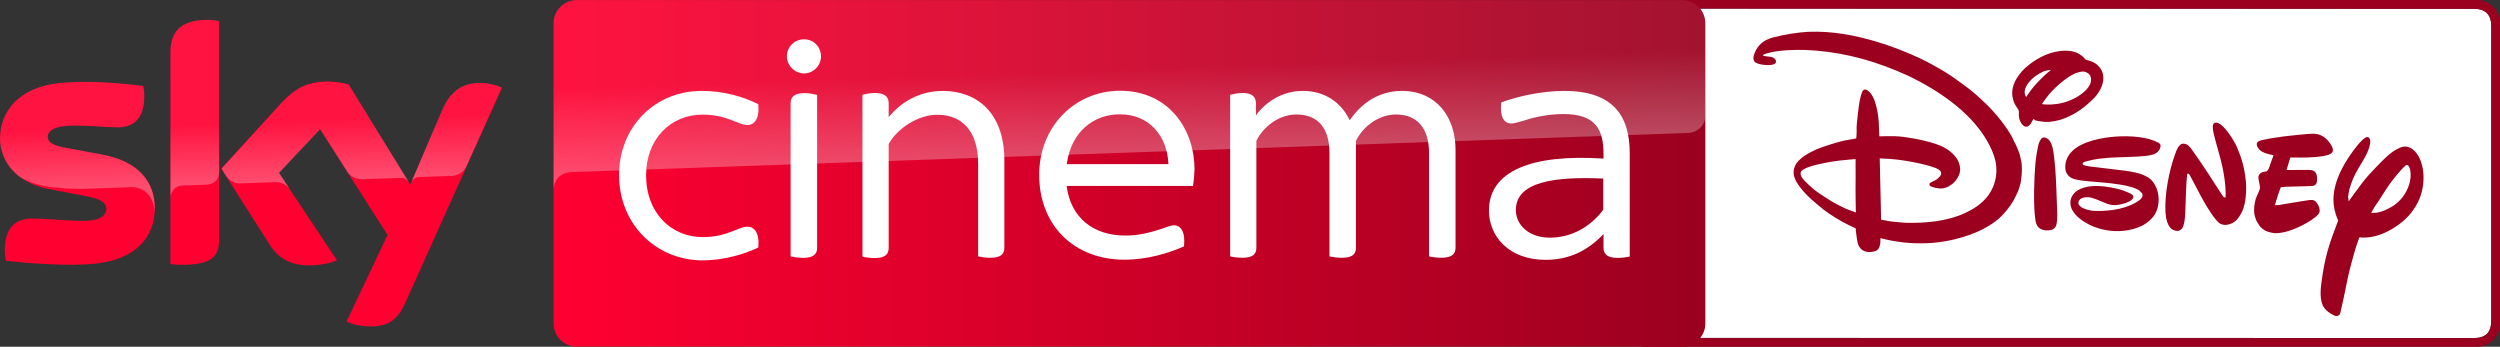 <?xml version="1.0" encoding="utf-8"?>
<!-- Generator: Adobe Illustrator 23.0.1, SVG Export Plug-In . SVG Version: 6.00 Build 0)  -->
<!DOCTYPE svg PUBLIC "-//W3C//DTD SVG 1.1//EN" "http://www.w3.org/Graphics/SVG/1.1/DTD/svg11.dtd">
<svg version="1.1" id="Livello_1" xmlns:x="http://ns.adobe.com/Extensibility/1.0/" xmlns:i="http://ns.adobe.com/AdobeIllustrator/10.0/" xmlns:graph="http://ns.adobe.com/Graphs/1.0/"
	 xmlns="http://www.w3.org/2000/svg" xmlns:xlink="http://www.w3.org/1999/xlink" x="0px" y="0px" viewBox="0 0 1802.5 250"
	 enable-background="new 0 0 1802.5 250" xml:space="preserve">
<rect x="0" y="0" width="1802.5" height="250" fill="#333333" stroke="none"/>
<g>
	<g>
		<path fill="#FFFFFF" d="M1783.7,243.7c8.6,0,12.5-4.2,12.5-12.5V18.8c0-8.1-3.9-12.5-12.5-12.5L1184,6.2v237.4L1783.7,243.7
			L1783.7,243.7z"/>
		<path fill="#9B001F" d="M1783.7,6.4c8.6,0,12.5,4.4,12.5,12.5v212.4c0,8.2-3.9,12.5-12.5,12.5H1184v6.2h602
			c9.2,0,16.5-7.7,16.5-16.5V16.7c0-9.1-7.5-16.7-16.7-16.7H1184v6.2L1783.7,6.4L1783.7,6.4z"/>
	</g>
	<path fill="#9B001F" d="M1701.1,171.1c0,0-1.4,4-2.4,6.9c-1.7,5.3-5.5,19.6-6.3,24c-1.2,6.6-5,23.9-5.2,24.3
		c-0.2,0.5-0.4,0.6-1.1,1.1c-1.5,0.9-2.1,0.6-4-0.4c-2.4-1.2-4.5-2.6-6.3-5c-3.6-4.7-2.7-13.5-2-18.7c2.5-18.1,5-26,11.9-44
		c0.1-0.2,0.1-0.4,0-0.6c-2.1-4.6-3.3-10-3.3-14.5c0-14.1,8.2-28,17.2-39.3c0.7-0.9,5.2-6.2,7.2-6.1c2,0.1,2.4,2.5,2.1,4.5
		c-1,6.6-5.6,13.1-8.8,18.6c-3.5,6.2-4.3,8.7-6.1,14.2c-0.2,0.9-1,5-1,5.6c0.1,1.5,0.4,3.5,0.4,3.5s5.7-8.1,9.5-13
		c2.1-2.7,3.6-4.5,5.3-6.4s8.4-8.9,10.4-10.8c4.1-3.8,5.8-5.5,10.3-7.8c3.5-1.9,6.6-2.2,10,0c5.3,3.6,7.7,11,8.3,17.1
		c0.7,7.3-0.7,15.4-4,21.7c-3.8,7.4-8.9,12.8-16,17.5c-7.2,4.8-15.6,8.1-23.9,7.8C1702.3,171.1,1701.1,171.1,1701.1,171.1
		 M1734.5,119.3c-4.2,3.6-9.7,10.8-12.3,14.5c-3.5,5-6.7,10.7-9.9,15c-0.6,1-2.7,4.6-2.6,4.6c0.1,0.2,2.2,0.1,4.2-0.1
		c4.5-0.7,10.5-3.8,13.7-6.4c5-4,8.3-9.4,9.9-15.7c0.7-2.8,1.1-8.9-1-11.6C1736.4,119.1,1735.3,118.7,1734.5,119.3 M1631.1,164.8
		c-0.5-0.4-1.4-1.2-1.9-1.9c-0.1-0.1-1.7-2.6-2.1-3.3c-0.2-0.6-0.5-1.1-0.7-1.7c-1.5-4-1.5-7.8-0.6-12c0.7-4,1.5-4.1,3.5-9.5
		c0.1-0.2,0.2-0.5,0.2-0.9c0.1-0.7-1.1-5.7-1.2-7.3c-0.1-2.5,1.9-4.2,5-4.5c0.2,0,0.5,0,0.7-0.1c1.2-0.2,2.1-2.7,2.7-4.7
		c1-2.7,2.5-6.9,2.5-6.9s-4-0.9-6.2-1.7c-2.4-0.9-4.2-2.1-5.3-4.2c-1.2-2.6-0.5-4,2.2-4.8c1-0.4,8.8-1.9,11.1-2.1
		c3.1-0.5,5.9-0.9,8.8-1.2c2.5-0.2,14.1-1.6,17.8-1.6c5.6,0.1,9.3,2.5,12.6,7.3c1.7,2.6,3,5.6,0.2,7.2c-4.1,2.5-17.3,2.7-19.8,2.7
		c-3.8,0-9.3,0-9.3,0l-2.7,9c0,0,9.5-0.1,14.9-0.1c1.4,0,2.6,0.1,3.3,0.2c2.7,0.6,3.7,2.7,3.8,5.7c0.1,3.6-0.5,5.2-3.3,5.7
		c-1.5,0.2-17.8,0.4-20.1,0.6c-1.4,0.1-2.8,0.4-2.8,0.4s-1.2,3.1-2.2,6.2c-1,3.2-2,6.6-2,6.6s0.9,0,1.5,0c1.1,0,2.4-0.1,3.2-0.4
		c5-0.9,12.4-2,18.5-3c3.2-0.5,5-0.7,6.7,1.4c1.5,1.9,2.2,3.5,2.4,5.8c0.1,2.2-1.6,3.6-3.6,5.2c-6.4,5-17.5,10.3-25.6,11.1
		c-3.8,0.4-4.7,0-8.1-0.9c-0.6-0.1-3-1.2-2.8-1.4C1632.7,165.9,1631.5,165.2,1631.1,164.8z M1567.2,165.9c-4.6-1.7-5.7-9.2-5.9-13
		c-0.7-12.3,2.5-29.5,6.7-41c1.2-3.3,2.8-8.7,6.6-8.3c2.5,0.2,4.3,2.2,5.7,4.2c3.6,5.1,8.4,12,11.5,16.8c3.6,5.5,6.9,10.9,10.3,15.9
		c0.4,0.6,0.7,1.2,1.2,1.5c0.6,0.5,1.1,0.5,1.4,0.1c0.1-0.1-0.1-6.4-0.2-7.7c-0.2-2-0.4-3.6-0.6-5.3c-0.6-5-2.2-12-3.5-16.7
		c-1.4-5.3-3.1-10.8-4.3-16c-0.4-1.6-0.7-3.3-0.7-5c0-2.4,1.5-3.6,3.8-2.7c4.7,1.6,10.9,11.9,12.8,15.5c0.6,1.2,3.1,7.3,3.6,9
		c2,5.8,3.1,11.4,3.7,17.8c0.5,6.2,0.1,15.2-2.6,21.3c-1,2.2-3,5.3-4.6,6.8c-2.6,2.4-7.7,4.2-11.3,2.2c-3.8-2.2-10.3-13.3-11.3-15.1
		c-3.7-6.4-10-19.1-11-20.4c-0.2-0.4-0.5-0.6-1-0.7c-0.4-0.1-0.5,0.6-0.6,1.1c-0.6,3.7-1.1,20.8-1.1,21.3c-0.1,2.8-0.2,10-1.1,13.5
		c-0.5,2.2-1.1,4.2-3.2,5.1C1570.1,166.9,1569,166.5,1567.2,165.9 M1531.4,123c0.4,0,0.4,0,0.7,0.1c5.2,0.7,10.4,1.6,14.2,3.5
		c3.6,1.6,5.8,3.6,7.7,7.3c3,5.5,3.2,13.3,0.5,19.1c-2,4.3-6.4,7.9-10.4,9.9c-4.2,2-8.3,3-13,3.5c-8.2,0.9-17.1-0.7-24.5-4.3
		c-4.3-2.1-9.8-5.8-12.4-10.5c-2-3.5-2-8.1,0.5-11.3c3.8-5.3,12.1-6.4,18.3-6.2c4.7,0.1,13.3,1.6,17.7,3.2c1.2,0.5,5.8,2.2,6.7,3.1
		c0.6,0.6,1,1.4,0.6,2.2c-1,3.1-8.7,4.8-10.9,5.1c-5.9,0.9-8.9-1.4-15.7-4c-1.6-0.6-3.8-1.4-5.6-1.5c-3.1-0.2-6.7,0.5-7.3,3.8
		c-0.2,1.7,1.7,3.3,3.2,4c3.6,1.6,6.6,2.1,10,2.1c10.4,0.1,22.2-1.6,30.7-7.7c1.2-0.9,2.4-2.1,2.4-3.6c0-0.2-0.2-1.9-0.9-2
		c-0.1,0-0.1,0-0.2,0c-0.2,0-0.5-0.6-0.7-1c-0.6-0.7-3.1-1.9-3.6-2c-5.8-2.4-16.5-3.6-21.9-4.1c-5.7-0.5-14.9-1.2-17-1.6
		c-2.2-0.4-4.7-0.7-6.6-1.6c-2-0.9-3.8-2.8-4.5-5.1c-1-4,0.2-8.8,2.5-11.9c5.7-8.2,19.1-11.4,29.1-12.6c9.7-1.2,25.4-1.2,34.8,3.8
		c1.5,0.7,2.2,1.5,1.9,3.1c-0.6,3-2.8,4.8-5.6,5.7c-2.8,0.9-8.7,1.2-11.1,1.4c-11.5,0.6-25.4,0.2-36.3,3.3c-0.9,0.2-2.4,0.6-2.8,1.1
		c-1.7,1.9,3.2,2.4,4.2,2.6c0.2,0,0.4,0.1,0.7,0.1L1531.4,123 M1457.7,119.8c0.4,3.5-0.5,9.9-0.6,10.8c-0.2,2-1.7,6.4-2,7.1
		c-1.2,2.7-2.4,5.1-3.6,7.3c-2.1,3.8-7.2,10-10.3,12.6c-11.3,9.7-28.6,15.2-43.6,17.1c-10.2,1.2-21.8,1-32.6-1c-3.7-0.6-9.2-2-9.2-2
		s0,2.2-0.1,3.7c-0.1,0.7-0.6,2.6-0.9,3.2c-0.7,1.6-2.1,2.5-4,2.8c-2.2,0.4-4.6,0.6-6.7-0.4c-3.5-1.5-4.6-4.6-5.2-8.3
		c-0.5-3-1-8.1-1-8.1s-2.6-1.2-4.7-2.2c-6.6-3.2-12.8-7.1-18.2-11.1c-1.5-1.1-7.9-6.6-9.4-7.9c-4-3.8-7.6-7.6-10.4-12.4
		c-2.1-3.8-2.7-7.2-1.1-11.1c2.2-5.6,10.3-9.8,15.7-12.3c4.1-1.7,16.6-5.8,21.8-6.6c2.5-0.4,6.3-1,6.6-1.2c0.1-0.1,0.1-0.1,0.2-0.2
		c0.1-0.1,0.4-5.7,0.2-7.7c0-2,1.5-15.1,2-17.8c0.2-1.5,1.4-7.3,2.6-8.8c0.7-1,2.1-1,3.2-0.2c5.9,3.7,7.8,16.6,8.2,23.2
		c0.2,4,0.4,10,0.4,10s6.8-0.2,11-0.1c4.1,0.1,8.5,0.7,12.9,1.5c5.5,0.9,16.1,3.2,22.2,6.3c5,2.5,9.7,6.8,11.3,11.4
		c1.4,4.2,1.2,7.1-1,10.8c-2.4,4.2-6.9,7.4-11.6,7.7c-1.4,0.1-6.6-0.6-8.2-1.9c-0.6-0.5-0.6-1.4-0.1-2c0.1-0.2,2.6-1.5,4.1-2.2
		c0.7-0.4,1.4-0.9,1.9-1.4c1.2-1.1,2.2-2.2,2.1-3.6c-0.1-1.7-2-2.8-3.8-3.6c-8.3-3.3-24.9-6.1-32.9-6.6c-3.1-0.1-7.6-0.4-7.6-0.4
		l1,44.2c0,0,3.7,0.7,6.6,1.2c1.7,0.2,8.8,0.9,10.7,1c14.2,0.4,30.2-0.9,43.4-7.1c5.8-2.7,11-6.1,15-10.7c5.3-6.1,8.1-14.4,7.3-22.9
		c-0.7-9.4-7.4-20.7-12.8-27.5c-14-18.1-38-32.8-59.2-41.5c-21.6-8.9-42.9-14-65.8-14.9c-5.9-0.2-18.8,0.1-25.3,1.9
		c-1,0.2-1.9,0.6-2.7,0.7c-0.7,0.1-1.7,0.6-2.1,0.9c-0.1,0.1-0.4,0.4-0.4,0.4s0.4,0.2,0.7,0.4c0.7,0.2,3.6,0.5,5.1,0.7
		c1.4,0.2,2.7,1,3.3,2c0.5,1,0.6,1.6,0,2.5c-1.5,1.9-7.1,1.5-9.4,1.1c-2.6-0.4-5.7-1.2-6.3-3.3c-0.6-2.6,0.6-5.2,1.9-7.6
		c2.7-4.7,6.6-7.2,12.1-8.7c8.1-2.2,18.1-3.7,25.6-4.1c17.1-0.6,33.3,2.4,49.9,7.4c9.5,2.8,21.9,7.7,31,12
		c6.6,3.1,16.8,8.9,22.5,12.8c1.9,1.2,12.5,9,14.1,10.4c3.5,2.8,7.9,6.9,11.3,10.2c6.3,6.3,14.2,15.9,18.1,23.5
		c0.9,1.9,1.6,3.6,2.8,5.7c0.4,0.7,2.1,5.1,2.5,6.3c0.2,1.2,0.7,3.1,0.7,3.1C1457.1,114.6,1457.8,118.3,1457.7,119.8z M1337.9,114.7
		c0,0-6.6,0.5-11,1c-5.7,0.6-16.5,2.5-22.7,4.7c-1.9,0.6-5.7,2.2-5.9,4.1c-0.4,2,0.9,3.6,2.2,5.2c0.7,0.9,5.3,5.2,6.6,6.3
		c5.3,4.3,16,11.1,23.8,14.5c2.7,1.1,7.2,2.7,7.2,2.7s-0.4-12.8-0.2-25.3C1337.8,121.3,1337.9,114.7,1337.9,114.7 M1473.9,99.1
		c0.2,0,0.6,0.1,1,0.2c3,1.1,4.2,4,5,7.1c1.7,7.1,2.5,22.9,2.7,29c0.2,4.6,0.4,9.2,0.5,13.7c0.1,3.8,0.5,9-0.4,12.6
		c-0.2,1.4-1.1,2.8-2.5,3.6c-1.5,0.9-4.7,1-6.4,0.6c-4.5-0.9-5.8-3.7-6.4-8.2c-1.5-10.4-0.7-30.8,0.1-39.5c0.2-2.8,1.4-12,2.8-15.7
		C1470.9,101.4,1472,98.8,1473.9,99.1 M1466.2,85.8c-0.6,0.6-1.2,2.1-1.9,3.2c-0.4,0.6-1,1.4-1.4,1.6c-1.5,1.1-2.7,1.1-4.1-0.1
		c-2-1.7-3.1-4.5-3.2-7.1c0-1.1,0.1-2.5,0-3.3c-0.4-1.6-2-3.3-2.8-4.8c-1-1.9-1.9-5.1-2-7.2c-0.4-6.4,3.1-12.4,7.4-17.1
		c4.5-4.7,10.3-8.7,16.7-11.4c5.9-2.6,14.9-4.2,21.4-2c2.1,0.7,5.1,2.6,6.7,4.5c0.4,0.4,0.6,0.9,0.9,1s1.1,0.2,1.6,0.4
		c2.1,0.4,5.2,2,6.3,3c2.5,2.1,3.8,4.2,4.5,7.2c1.2,5.9-2.2,12.5-6.1,16.6c-6.7,6.9-13.4,11.8-21.9,15.1c-3.7,1.5-9.7,2.8-14,2.5
		c-1.4-0.1-2.7-0.5-4-0.5c-0.6,0-3.1-0.6-3.3-0.9C1466.7,85.9,1466.3,85.8,1466.2,85.8 M1480.6,75.2c5.6-0.4,10.9-2,15.9-4.7
		c4.8-2.7,11.9-7.9,11.1-14.1c-0.2-2-1.5-3.5-3.2-4.2c-2.1-1-3.2-0.7-6.1,0c-2,0.6-2.8,1-4.7,2c-5.6,3.2-13.4,10-17.6,15.6
		c-1,1.2-2,2.7-2.7,3.7c-0.5,0.6-0.9,1.1-0.9,1.4C1472.5,75.5,1478.4,75.5,1480.6,75.2 M1460.8,70c0,0,1.9-2.8,3.5-5
		c2.8-3.8,8.1-9.2,11.9-12.5c1.2-1,2.6-2.1,2.6-2.1s-2.2,0.2-3.5,0.5c-3,0.6-7.3,3.5-9.4,5.3c-3.6,3.1-7.4,8.1-5.7,12.4
		C1460.4,69.2,1460.8,70,1460.8,70"/>
	<g id="layer1_1_" transform="translate(-15.061,-164.858)">
		<path id="path15585_1_" fill="#FF0031" d="M126.7,314.7c0,21.5-14,37.1-42.6,40.2c-20.6,2.2-50.5-0.4-64.7-2
			c-0.5-2.3-0.9-5.2-0.9-7.5c0-18.7,10.1-23,19.6-23c9.9,0,25.5,1.7,37,1.7c12.8,0,16.6-4.3,16.6-8.4c0-5.4-5.1-7.6-15-9.5L49.6,301
			c-22.5-4.3-34.5-19.8-34.5-36.3c0-20,14.2-36.8,42.2-39.9c21.1-2.3,46.9,0.3,61,2c0.5,2.4,0.8,4.7,0.8,7.2
			c0,18.7-9.9,22.7-19.4,22.7c-7.3,0-18.6-1.3-31.6-1.3c-13.2,0-18.6,3.6-18.6,8c0,4.7,5.2,6.6,13.4,8.1l25.8,4.8
			C115.3,281.2,126.7,296.2,126.7,314.7 M173,337.7c0,11.5-4.5,18.1-27,18.1c-3,0-5.6-0.2-8.1-0.6V202.9c0-11.6,3.9-23.7,26.6-23.7
			c2.9,0,5.8,0.3,8.5,0.9V337.7z M264.9,396.7c3,1.5,9,3.4,16.6,3.5c13.1,0.3,20.2-4.7,25.5-16.4l70-155.7
			c-2.9-1.5-9.3-3.3-14.5-3.4c-9-0.2-21.1,1.6-28.8,20L310.9,298l-44.5-72.3c-2.9-0.9-9.9-2.1-15-2.1c-15.8,0-24.5,5.8-33.6,15.6
			l-43.2,47.2l34.8,54.7c6.4,10,14.9,15.1,28.6,15.1c9,0,16.5-2.1,20-3.7l-41.9-63l29.7-31.5l48.7,76.3L264.9,396.7z"/>
		
			<linearGradient id="path15335_2_" gradientUnits="userSpaceOnUse" x1="-829.551" y1="67.726" x2="-718.832" y2="67.726" gradientTransform="matrix(7.5 0 0 7.5 6635.873 -218.105)">
			<stop  offset="0" style="stop-color:#FF0031"/>
			<stop  offset="1" style="stop-color:#9B001F"/>
		</linearGradient>
		<path id="path15335_1_" fill="url(#path15335_2_)" d="M1228,164.9H430.9c-9.2,0-16.7,7.5-16.7,16.7v216.5
			c0,9.2,7.5,16.7,16.7,16.7h797c9.2,0,16.7-7.5,16.7-16.7V181.5C1244.5,172.3,1237.2,164.9,1228,164.9"/>
		
			<linearGradient id="path15297-4_2_" gradientUnits="userSpaceOnUse" x1="-986.756" y1="-824.052" x2="-984.536" y2="-824.052" gradientTransform="matrix(-1.316 -37.678 37.678 -1.316 29947.82 -37966.816)">
			<stop  offset="0" style="stop-color:#FFFFFF"/>
			<stop  offset="0.515" style="stop-color:#FFFFFF;stop-opacity:0.25"/>
			<stop  offset="1" style="stop-color:#FFFFFF;stop-opacity:0.25"/>
		</linearGradient>
		<path id="path15297-4_1_" opacity="0.3" fill="url(#path15297-4_2_)" enable-background="new    " d="M138,202.9v104.5
			c0-4.2,3.2-8.6,8.6-8.8l0,0c3.8-0.1,14.4-0.5,17.6-0.6l0,0c3.5-0.1,8.8-2.5,8.9-8.9l0,0v-109c-2.7-0.6-5.6-0.9-8.5-0.9l0,0
			C141.9,179.3,138,191.3,138,202.9 M218,239.3l-43.2,47.2l3.5,5.4c1.5,2,4.4,5.4,10.2,5.2l0,0c2.1-0.1,22.9-0.8,24.6-0.9l0,0
			c5.4-0.2,8.8,2.1,10.9,4.9l0,0l0,0l-7.7-11.6L246,258l19.9,31.3l0,0c3.6,4.7,9,4.8,10.2,4.8l0,0c1,0,27.2-0.9,28.3-1l0,0
			c1.8-0.1,3.9,0.9,5.5,3.2l0,0l-43.3-70.4c-2.9-0.9-9.9-2.1-15-2.1l0,0C235.8,223.7,227.1,229.4,218,239.3 M57.3,224.8
			c-28,3.1-42.2,19.8-42.2,39.9l0,0c0,10.3,4.7,20.2,13.7,27.3l0,0c6.8,4.5,13.8,6.2,20.7,7.4l0,0c5.7,1,19,1.9,28.9,1.5l0,0
			c3.1-0.1,25.9-0.9,30.8-1.1l0,0c11.6-0.4,17.8,9.5,17.2,19.4l0,0c0-0.1,0-0.3,0-0.4l0,0v-0.1l0,0c0.1-1.3,0.2-2.6,0.2-3.9l0,0
			c0-18.5-11.4-33.6-37.9-38.5l0,0l-25.8-4.8c-8.3-1.4-13.4-3.4-13.4-8.1l0,0c0-4.4,5.5-8.1,18.6-8.1l0,0c13,0,24.3,1.3,31.6,1.3
			l0,0c9.5,0,19.4-4,19.4-22.7l0,0c0-2.5-0.3-4.8-0.8-7.2l0,0c-10.1-1.2-26.3-2.9-42.4-2.9l0,0C69.6,223.9,63.3,224.2,57.3,224.8
			 M333.5,244.7l-22.1,52.1l0,0c0-0.1,1.4-4.1,5.7-4.3l0,0c0,0,21.8-0.8,23.4-0.8l0,0c7.1-0.3,9.9-5.1,10.7-6.7l0,0l25.6-57.1
			c-2.9-1.5-9.3-3.3-14.5-3.4l0,0c-0.4,0-0.7,0-1.1,0l0,0C352.3,224.6,340.9,227,333.5,244.7"/>
		
			<linearGradient id="path15555_2_" gradientUnits="userSpaceOnUse" x1="-949.743" y1="-825.557" x2="-947.522" y2="-825.557" gradientTransform="matrix(-1.956 -56.026 56.026 -1.956 45224.988 -54546.676)">
			<stop  offset="0" style="stop-color:#FFFFFF"/>
			<stop  offset="0.515" style="stop-color:#FFFFFF;stop-opacity:0.25"/>
			<stop  offset="1" style="stop-color:#FFFFFF;stop-opacity:0.25"/>
		</linearGradient>
		<path id="path15555_1_" opacity="0.3" fill="url(#path15555_2_)" enable-background="new    " d="M430.9,164.9
			c-9.2,0-16.7,7.5-16.7,16.7l0,0v120.2v0.1v-0.1c0-1.8,0.7-11.7,12-12.8l0,0c0,0,0.6-0.1,1.6-0.1l0,0
			c49.3-1.7,804.4-28.2,804.4-28.2l0,0c6.3-0.2,12.4-4.9,12.4-12.7l0,0v-66.3c0-9.2-7.5-16.7-16.7-16.7l0,0L430.9,164.9z"/>
		<g>
			<path fill="#FFFFFF" d="M1190.1,275.3v74.5c-2,0.5-5.4,1-8.8,1c-7,0-10.1-2.5-10.1-7.4v-9.8c-11.1,11.7-24.3,18.6-41.8,18.6
				c-26.3,0-40.8-16.8-40.8-35.6c0-28.4,30.7-40.8,82.6-37.4V276c0-18.1-5.9-28.9-28.9-28.9c-11.9,0-22.2,2.6-29.2,4.9
				c-3.6,1-6.4,1.9-8.3,1.9c-5.4,0-8.5-4.9-7.3-15.2c11.7-4.4,29.2-8.3,45.6-8.3C1177.4,230.5,1190.1,247.6,1190.1,275.3
				 M1171,316.1v-22.5c-33.8-1.5-63,1.8-63,22.7c0,10.3,8.8,19.9,24.5,19.9C1148.5,336.2,1162,328.1,1171,316.1"/>
			<path fill="#FFFFFF" d="M461.4,291.1c0-34.8,25.8-60.7,59.6-60.7c16.2,0,30.7,4.4,40.8,9.6c1,10.6-2.9,15-7.8,15
				c-6.9,0-14.5-7.5-32.3-7.5c-22.5,0-40.8,16.8-40.8,43.9s18.3,44.4,40.8,44.4c17.8,0,25.5-7.5,32.3-7.5c4.9,0,8.8,4.4,7.8,15
				c-10.3,4.9-24.8,9.3-40.8,9.3C487.2,352.1,461.4,325.9,461.4,291.1"/>
			<path fill="#FFFFFF" d="M875.2,298.9h-91.1c2.9,22.7,18.9,35.8,42.4,35.8c10.1,0,17.8-2.3,25.3-4.6c4.9-1.8,7.5-2.8,9.6-2.8
				c4.9,0,8.5,4.6,7.3,15.2c-10.3,4.6-26.1,9.6-42.9,9.6c-36.4,0-61.5-24.8-61.5-61.2c0-35.1,26.1-60.6,58.3-60.6
				c35.9,0,53.7,28.7,53.7,56.6C876.2,290.6,875.9,294.5,875.2,298.9 M784.2,283.2h73.3c-0.8-20.1-13.7-35.9-34.8-35.9
				C803.9,247.1,787.3,259.7,784.2,283.2"/>
			<path fill="#FFFFFF" d="M582.4,205.6c0-7.2,5.7-12.4,12.4-12.4c6.9,0,12.2,5.4,12.2,12.4c0,6.4-5.4,12.2-12.2,12.2
				S582.4,211.9,582.4,205.6 M585.1,349.7V239.3c0-4.4,2.4-7.3,10.3-7.3c3.1,0,6.9,0.8,8.8,1.3v110.2c0,4.6-2.6,7.3-10.3,7.3
				C590.7,350.7,587,350.2,585.1,349.7"/>
			<path fill="#FFFFFF" d="M1064.5,272.9v70.5c0,4.6-2.6,7.3-10.3,7.3c-3.1,0-6.9-0.5-8.8-1V275c0-17.3-8.3-27.6-23.8-27.6
				c-13.2,0-24.5,9.6-28.9,19.1v76.9c0,4.6-2.4,7.3-10.1,7.3c-3.4,0-7-0.5-9-1V275c0-17.3-8-27.6-23.8-27.6
				c-13.2,0-24.5,9.6-28.9,19.1v76.9c0,4.6-2.4,7.3-10.1,7.3c-3.4,0-7.2-0.5-8.8-1V233.2c2-0.5,5.7-1.3,8.8-1.3
				c7.3,0,9.8,2.9,9.8,7.8v8.3c7.5-10.1,19.4-17.6,33.8-17.6c15.5,0,27.6,8,33.8,21.2c8-11.7,20.4-21.2,37.7-21.2
				C1051.1,230.5,1064.5,249.6,1064.5,272.9"/>
			<path fill="#FFFFFF" d="M739.2,280.4v63c0,4.6-2.4,7.3-10.1,7.3c-3.1,0-6.9-0.5-8.8-1V283c0-24-11.9-35.4-29.4-35.4
				c-13.9,0-28.9,9.8-35.1,21.1v74.9c0,4.6-2.5,7.3-10.1,7.3c-3.4,0-7-0.5-8.8-1V233.2c1.8-0.5,5.4-1.3,8.8-1.3
				c7.5,0,10.1,2.9,10.1,7.3v10.1c8.5-10.3,21.5-18.9,39.2-18.9C719.1,230.5,739.2,245.8,739.2,280.4"/>
		</g>
	</g>
</g>
</svg>
